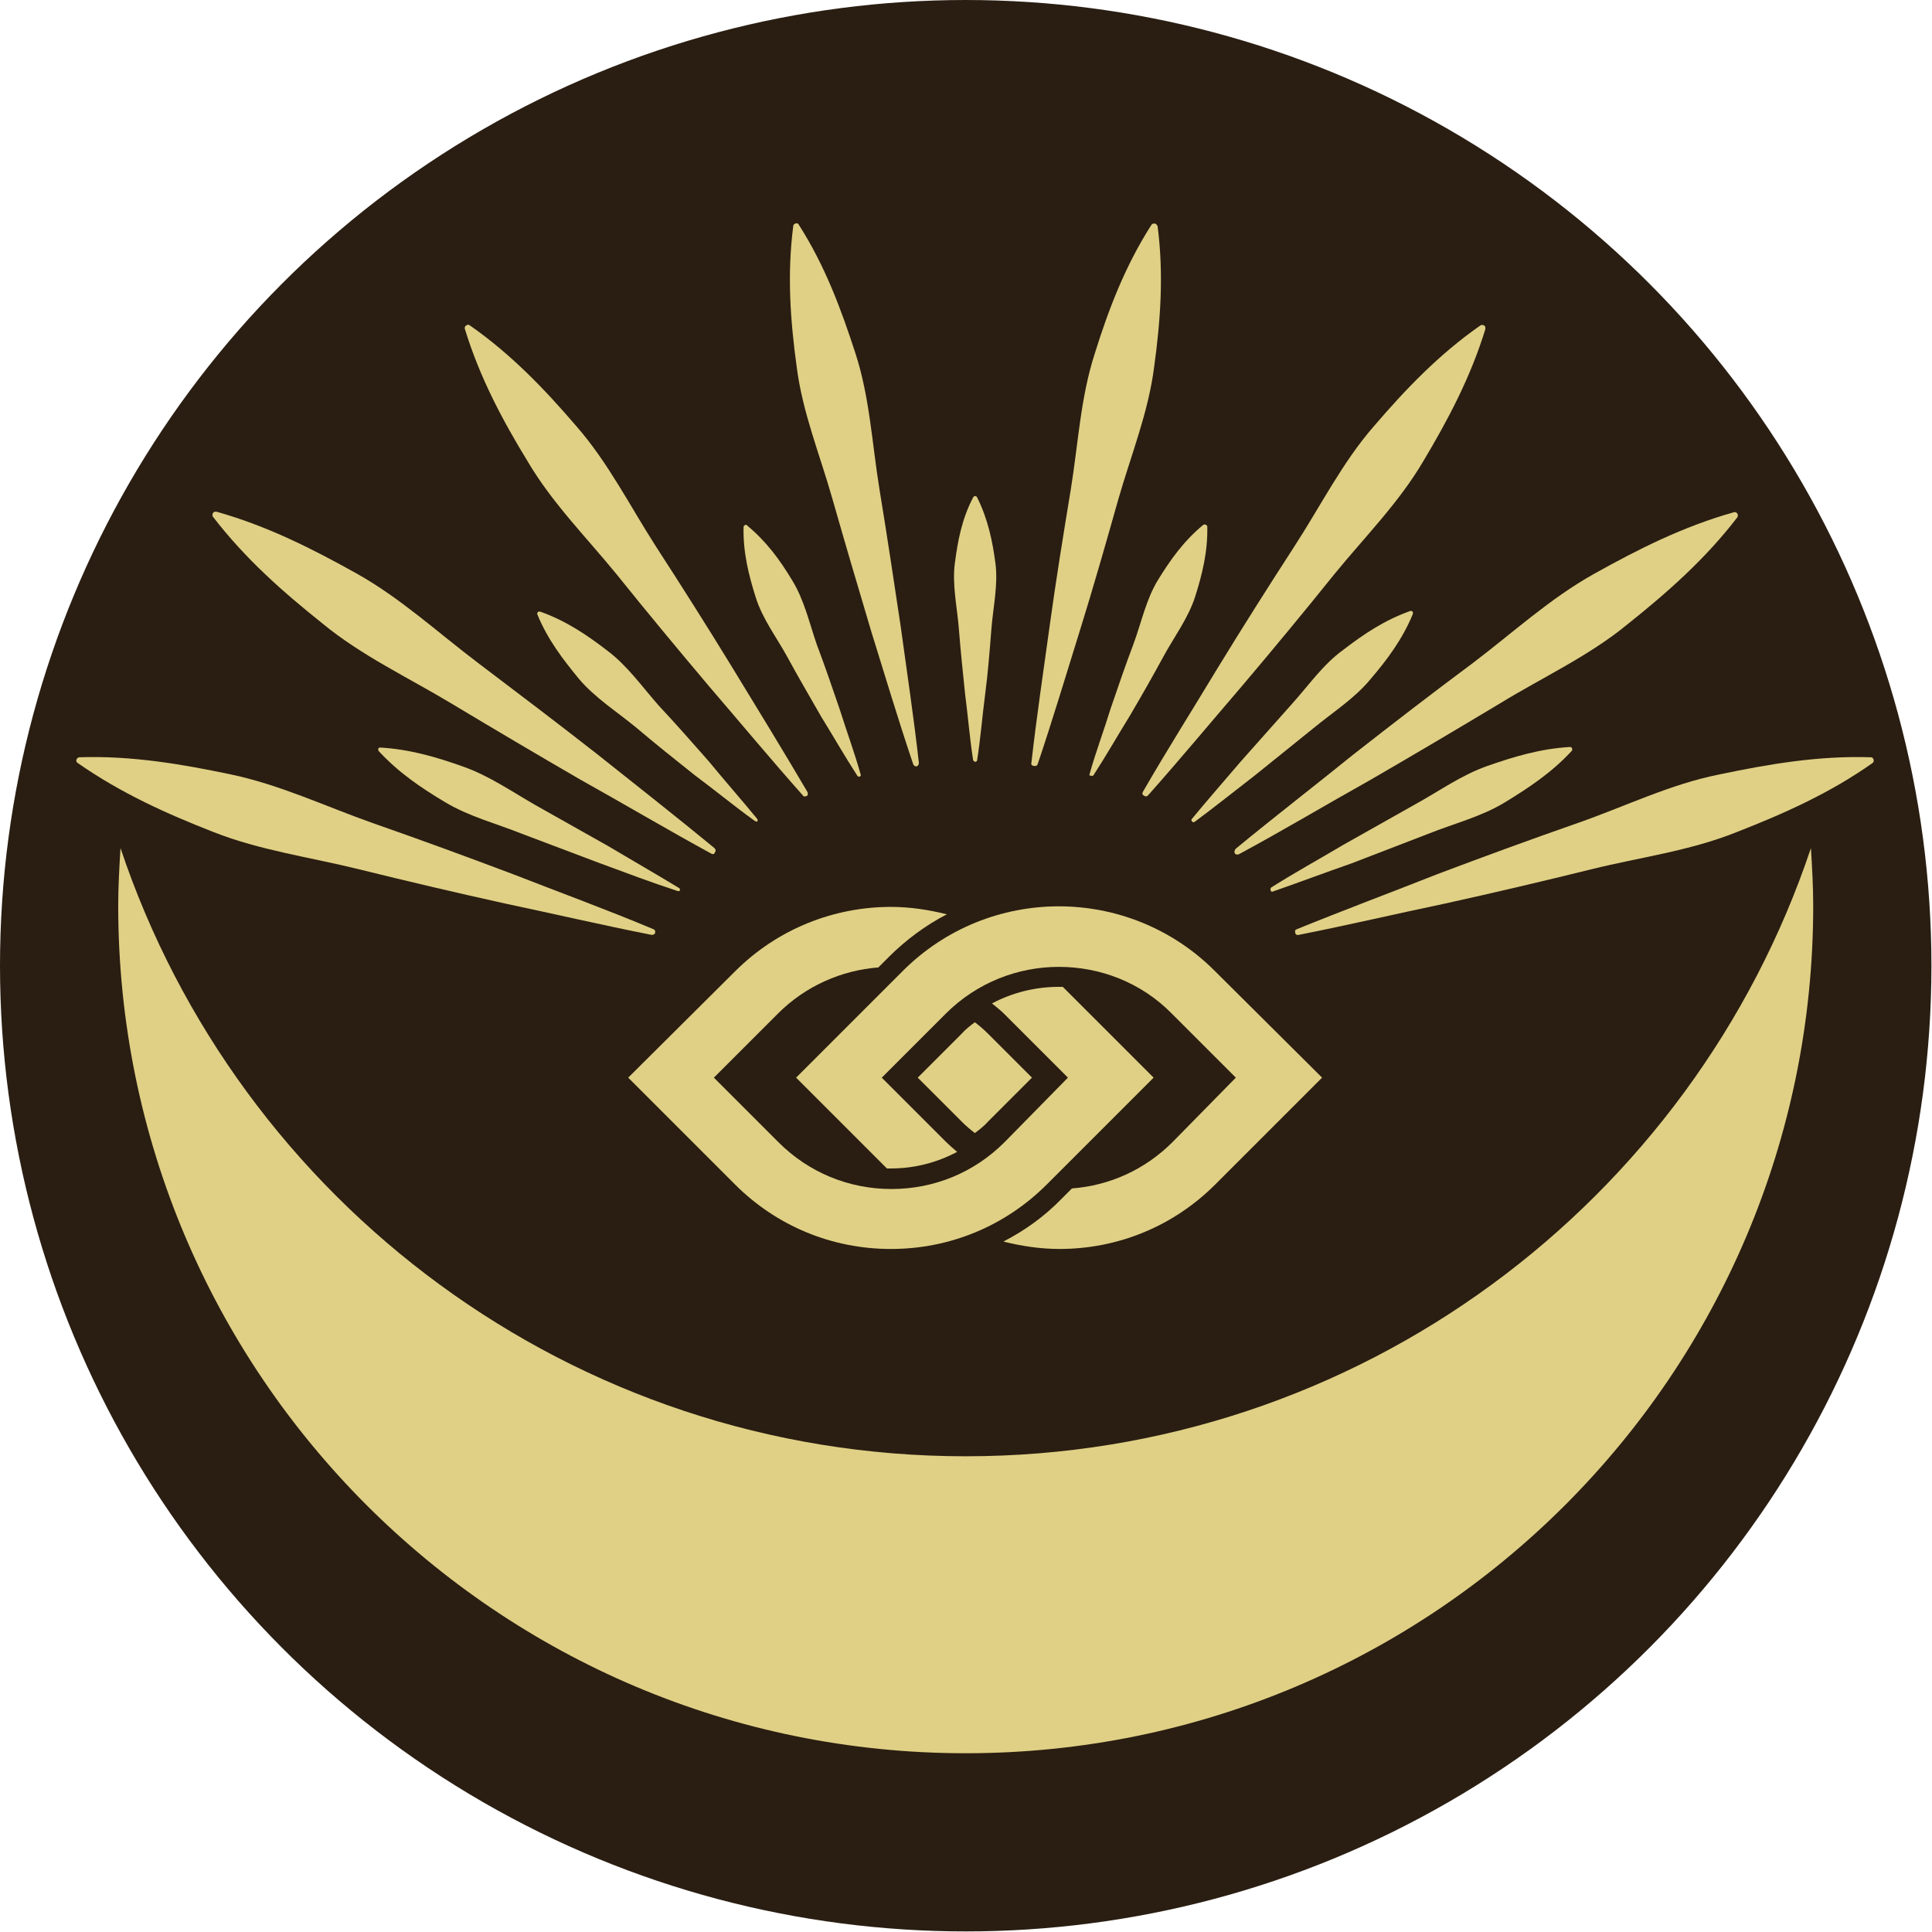 <?xml version="1.0" encoding="utf-8"?>
<!-- Generator: Adobe Illustrator 23.0.0, SVG Export Plug-In . SVG Version: 6.00 Build 0)  -->
<svg version="1.1" id="Ebene_1" xmlns="http://www.w3.org/2000/svg" xmlns:xlink="http://www.w3.org/1999/xlink" x="0px" y="0px"
	 viewBox="0 0 338.3 338.3" style="enable-background:new 0 0 338.3 338.3;" xml:space="preserve">
<style type="text/css">
	.st0{fill:#2A1E12;}
	.st1{fill:#E0D085;}
</style>
<g>
	<circle class="st0" cx="169.1" cy="169.1" r="169.1"/>
	<g>
		<path class="st1" d="M169.1,255c-68.9,0-127.3-44.6-148-106.5c-0.2,3.3-0.4,6.7-0.4,10.1c0,81.9,66.4,148.4,148.4,148.4
			s148.4-66.4,148.4-148.4c0-3.4-0.2-6.8-0.4-10.1C296.4,210.4,238,255,169.1,255z"/>
		<g>
			<g>
				<path class="st1" d="M170.4,133.1c-0.6-3.8-0.9-7.7-1.4-11.5c-0.4-3.8-0.8-7.7-1.1-11.5c-0.3-3.8-1.2-7.7-0.7-11.5
					c0.5-3.8,1.2-7.7,3.2-11.5c0.1-0.2,0.3-0.3,0.5-0.2c0.1,0,0.1,0.1,0.2,0.2c1.9,3.8,2.7,7.7,3.2,11.5c0.5,3.8-0.4,7.7-0.7,11.5
					c-0.3,3.8-0.6,7.7-1.1,11.5c-0.5,3.8-0.8,7.7-1.4,11.5c0,0.2-0.2,0.3-0.4,0.3C170.6,133.3,170.4,133.2,170.4,133.1z"/>
				<path class="st1" d="M180.6,133.6c0.9-8,2.1-16,3.2-24c1.1-8,2.4-16,3.7-23.9c1.3-8,1.7-16.1,4.2-23.8
					c2.4-7.7,5.3-15.3,9.9-22.5c0.2-0.3,0.5-0.3,0.8-0.2c0.1,0.1,0.2,0.2,0.3,0.4c1.1,8.5,0.5,16.6-0.6,24.6c-1,8-4.1,15.6-6.3,23.3
					c-2.2,7.8-4.4,15.5-6.8,23.2c-2.4,7.7-4.7,15.4-7.3,23.1c-0.1,0.3-0.4,0.4-0.7,0.3C180.7,134.1,180.5,133.8,180.6,133.6z"/>
				<path class="st1" d="M190.8,135.5c1.1-3.9,2.5-7.6,3.7-11.5c1.3-3.8,2.6-7.6,4-11.3c1.4-3.8,2.2-7.8,4.3-11.2
					c2.1-3.4,4.4-6.7,7.9-9.6c0.2-0.1,0.4-0.1,0.6,0.1c0.1,0.1,0.1,0.2,0.1,0.2c0.1,4.4-0.9,8.4-2.1,12.2c-1.2,3.8-3.7,7.1-5.6,10.6
					c-1.9,3.5-3.9,7-5.9,10.4c-2.1,3.4-4.1,6.9-6.3,10.3c-0.1,0.2-0.3,0.2-0.5,0.1C190.8,135.9,190.7,135.7,190.8,135.5z"/>
				<path class="st1" d="M200.1,138.7c4.2-7.3,8.7-14.4,13.1-21.7c4.4-7.2,8.9-14.3,13.5-21.4c4.6-7.1,8.4-14.7,13.9-21
					c5.5-6.4,11.3-12.5,18.6-17.6c0.3-0.2,0.6-0.1,0.8,0.1c0.1,0.1,0.1,0.3,0.1,0.5c-2.6,8.5-6.6,16-10.9,23.2
					c-4.3,7.3-10.3,13.3-15.6,19.8c-5.3,6.6-10.6,13-16.1,19.5c-5.5,6.4-10.9,12.9-16.5,19.2c-0.2,0.2-0.5,0.2-0.7,0
					C200,139.2,200,138.9,200.1,138.7z"/>
				<path class="st1" d="M208.7,143.4c2.8-3.4,5.7-6.7,8.6-10.1l8.8-9.9c3-3.3,5.5-7,9.1-9.6c3.5-2.7,7.2-5.2,11.7-6.8
					c0.2-0.1,0.4,0,0.5,0.2c0,0.1,0,0.2,0,0.3c-1.8,4.4-4.5,8-7.4,11.4c-2.8,3.4-6.6,5.8-10,8.6l-10.3,8.3c-3.5,2.7-7,5.5-10.5,8.1
					c-0.2,0.1-0.4,0.1-0.5-0.1C208.6,143.7,208.6,143.5,208.7,143.4z"/>
				<path class="st1" d="M216.4,148.6c6.8-5.6,13.8-11,20.6-16.5c6.9-5.4,13.9-10.8,20.9-16c7-5.3,13.5-11.3,21.2-15.6
					c7.7-4.3,15.6-8.3,24.5-10.8c0.3-0.1,0.6,0.1,0.7,0.4c0,0.2,0,0.4-0.1,0.5c-5.6,7.3-12.3,13.2-19.2,18.7
					c-6.8,5.6-14.9,9.3-22.4,13.9c-7.5,4.5-15.1,9-22.7,13.4c-7.7,4.3-15.2,8.8-23,13c-0.3,0.1-0.6,0-0.7-0.2
					C216.1,149.1,216.2,148.8,216.4,148.6z"/>
				<path class="st1" d="M222.6,155.4c4.1-2.6,8.3-4.9,12.5-7.4l12.6-7.1c4.2-2.3,8.2-5.2,12.8-6.8c4.6-1.6,9.2-3,14.4-3.3
					c0.2,0,0.4,0.1,0.4,0.4c0,0.1,0,0.2-0.1,0.3c-3.5,3.8-7.6,6.5-11.7,9c-4.1,2.5-8.9,3.7-13.4,5.5l-13.5,5.2
					c-4.6,1.6-9.1,3.3-13.7,4.9c-0.2,0.1-0.4,0-0.4-0.2C222.4,155.6,222.5,155.5,222.6,155.4z"/>
				<path class="st1" d="M227.1,162.7c8.1-3.3,16.4-6.4,24.5-9.6c8.2-3.1,16.4-6.1,24.7-9c8.3-2.9,16.2-6.8,24.8-8.5
					c8.6-1.8,17.3-3.3,26.5-3c0.3,0,0.5,0.3,0.5,0.6c0,0.2-0.1,0.3-0.2,0.4c-7.5,5.3-15.6,8.9-23.8,12.1c-8.2,3.3-16.9,4.4-25.4,6.5
					c-8.5,2.1-17,4.1-25.6,6c-8.6,1.8-17.1,3.8-25.7,5.5c-0.3,0.1-0.6-0.1-0.6-0.4C226.7,163,226.8,162.8,227.1,162.7z"/>
				<path class="st1" d="M114.1,163.7c-8.6-1.7-17.2-3.7-25.7-5.5c-8.6-1.9-17.1-3.9-25.6-6c-8.5-2.1-17.3-3.3-25.4-6.5
					c-8.2-3.2-16.2-6.8-23.8-12.1c-0.3-0.2-0.3-0.5-0.1-0.8c0.1-0.1,0.3-0.2,0.4-0.2c9.2-0.3,17.9,1.2,26.5,3
					c8.6,1.8,16.6,5.6,24.8,8.5c8.3,2.9,16.5,5.9,24.7,9c8.2,3.2,16.4,6.2,24.5,9.6c0.3,0.1,0.4,0.4,0.3,0.7
					C114.6,163.6,114.4,163.7,114.1,163.7z"/>
				<path class="st1" d="M118.6,156c-4.6-1.5-9.1-3.2-13.7-4.9L91.4,146c-4.5-1.8-9.2-3-13.4-5.5c-4.2-2.5-8.2-5.2-11.7-9
					c-0.1-0.2-0.1-0.4,0-0.5c0.1-0.1,0.2-0.1,0.3-0.1c5.2,0.3,9.9,1.7,14.4,3.3c4.6,1.6,8.6,4.4,12.8,6.8l12.6,7.1
					c4.2,2.5,8.4,4.9,12.5,7.4c0.2,0.1,0.2,0.3,0.1,0.5C118.9,156,118.8,156.1,118.6,156z"/>
				<path class="st1" d="M124.6,149.5c-7.7-4.2-15.3-8.7-23-13c-7.6-4.4-15.2-8.9-22.7-13.4c-7.5-4.5-15.6-8.3-22.4-13.9
					c-6.9-5.5-13.5-11.3-19.2-18.7c-0.2-0.2-0.1-0.6,0.1-0.8c0.1-0.1,0.3-0.1,0.5-0.1c8.9,2.5,16.8,6.5,24.5,10.8
					c7.7,4.3,14.2,10.3,21.2,15.6c7,5.3,14,10.6,20.9,16c6.9,5.5,13.8,10.9,20.6,16.5c0.2,0.2,0.3,0.5,0.1,0.7
					C125.1,149.6,124.8,149.6,124.6,149.5z"/>
				<path class="st1" d="M132.1,143.7c-3.6-2.6-7-5.4-10.5-8c-3.4-2.7-6.9-5.5-10.2-8.3c-3.4-2.8-7.2-5.2-10-8.5
					c-2.8-3.4-5.5-6.9-7.3-11.3c-0.1-0.2,0-0.4,0.2-0.5c0.1,0,0.2,0,0.3,0c4.5,1.6,8.2,4.1,11.7,6.8c3.5,2.6,6.1,6.3,9,9.6
					c3,3.2,5.9,6.5,8.8,9.8c2.8,3.4,5.7,6.7,8.5,10.1c0.1,0.2,0.1,0.4-0.1,0.5C132.4,143.8,132.2,143.8,132.1,143.7z"/>
				<path class="st1" d="M140.6,139.3c-5.6-6.3-11-12.8-16.5-19.2c-5.4-6.4-10.8-12.9-16.1-19.5c-5.3-6.5-11.3-12.5-15.6-19.8
					C88,73.6,84,66.1,81.4,57.6c-0.1-0.3,0.1-0.6,0.4-0.7c0.2-0.1,0.3,0,0.5,0.1c7.3,5.1,13.1,11.2,18.6,17.6
					c5.6,6.4,9.4,14,13.9,21c4.6,7.1,9.1,14.2,13.5,21.4c4.4,7.2,8.8,14.4,13.1,21.7c0.1,0.3,0.1,0.6-0.2,0.7
					C141,139.5,140.7,139.5,140.6,139.3z"/>
				<path class="st1" d="M150.1,135.8c-2.2-3.4-4.2-6.9-6.3-10.3c-2-3.5-4-6.9-5.9-10.4c-1.9-3.5-4.4-6.7-5.6-10.6
					c-1.2-3.8-2.2-7.8-2.1-12.2c0-0.2,0.2-0.4,0.4-0.4c0.1,0,0.2,0,0.2,0.1c3.4,2.8,5.8,6.1,7.9,9.6c2.1,3.4,3,7.4,4.3,11.2
					c1.4,3.7,2.7,7.5,4,11.3c1.2,3.8,2.6,7.6,3.7,11.5c0.1,0.2-0.1,0.4-0.2,0.4C150.4,136,150.2,136,150.1,135.8z"/>
				<path class="st1" d="M159.9,133.8c-2.6-7.7-4.9-15.4-7.3-23.1c-2.3-7.7-4.6-15.5-6.8-23.2c-2.2-7.8-5.3-15.3-6.3-23.3
					c-1.1-8-1.7-16.1-0.6-24.6c0-0.3,0.3-0.5,0.6-0.5c0.2,0,0.3,0.1,0.4,0.3c4.6,7.2,7.4,14.8,9.9,22.5c2.5,7.7,2.9,15.8,4.2,23.8
					c1.3,7.9,2.5,15.9,3.7,23.9c1.1,8,2.3,16,3.2,24c0,0.3-0.2,0.6-0.5,0.6C160.3,134.2,160,134.1,159.9,133.8z"/>
			</g>
		</g>
		<g>
			<path class="st1" d="M180.7,188.7l-7.7-7.7c-0.7-0.7-1.5-1.4-2.3-2c-0.8,0.6-1.6,1.2-2.3,2l-7.7,7.7l7.7,7.7
				c0.7,0.7,1.5,1.4,2.3,2c0.8-0.6,1.6-1.2,2.3-2L180.7,188.7z"/>
			<g>
				<path class="st1" d="M212.7,170c-7.5-7.5-17.4-11.3-27.3-11.3c-9.9,0-19.8,3.8-27.3,11.3l-18.7,18.7l15.9,15.9
					c0.2,0,0.4,0,0.7,0c4.1,0,8-1,11.6-2.9c-0.7-0.6-1.4-1.2-2-1.8l-11.2-11.2l11.2-11.2c5.5-5.5,12.7-8.2,19.8-8.2
					c7.2,0,14.4,2.7,19.8,8.2l11.2,11.2L205.3,200c-4.8,4.8-11,7.6-17.6,8.1l-1.8,1.8c-3,3.1-6.5,5.6-10.2,7.5
					c3.2,0.8,6.5,1.3,9.8,1.3c10.3,0,20-4,27.3-11.3l18.7-18.7L212.7,170z"/>
			</g>
			<g>
				<path class="st1" d="M185.4,172.8c-4.1,0-8.1,1-11.7,2.9c0.7,0.6,1.4,1.1,2.1,1.8l11.2,11.2L175.9,200
					c-5.3,5.3-12.3,8.2-19.8,8.2c-7.5,0-14.5-2.9-19.8-8.2L125,188.7l11.2-11.2c4.9-4.9,11.2-7.6,17.6-8.1l1.8-1.8
					c3-3,6.5-5.6,10.2-7.5c-3.2-0.8-6.5-1.3-9.8-1.3c-9.9,0-19.8,3.8-27.3,11.3L110,188.7l18.7,18.7c7.3,7.3,17,11.3,27.3,11.3
					c10.3,0,20-4,27.3-11.3l18.7-18.7l-15.9-15.9C185.9,172.8,185.7,172.8,185.4,172.8z"/>
			</g>
		</g>
	</g>
</g>
</svg>
